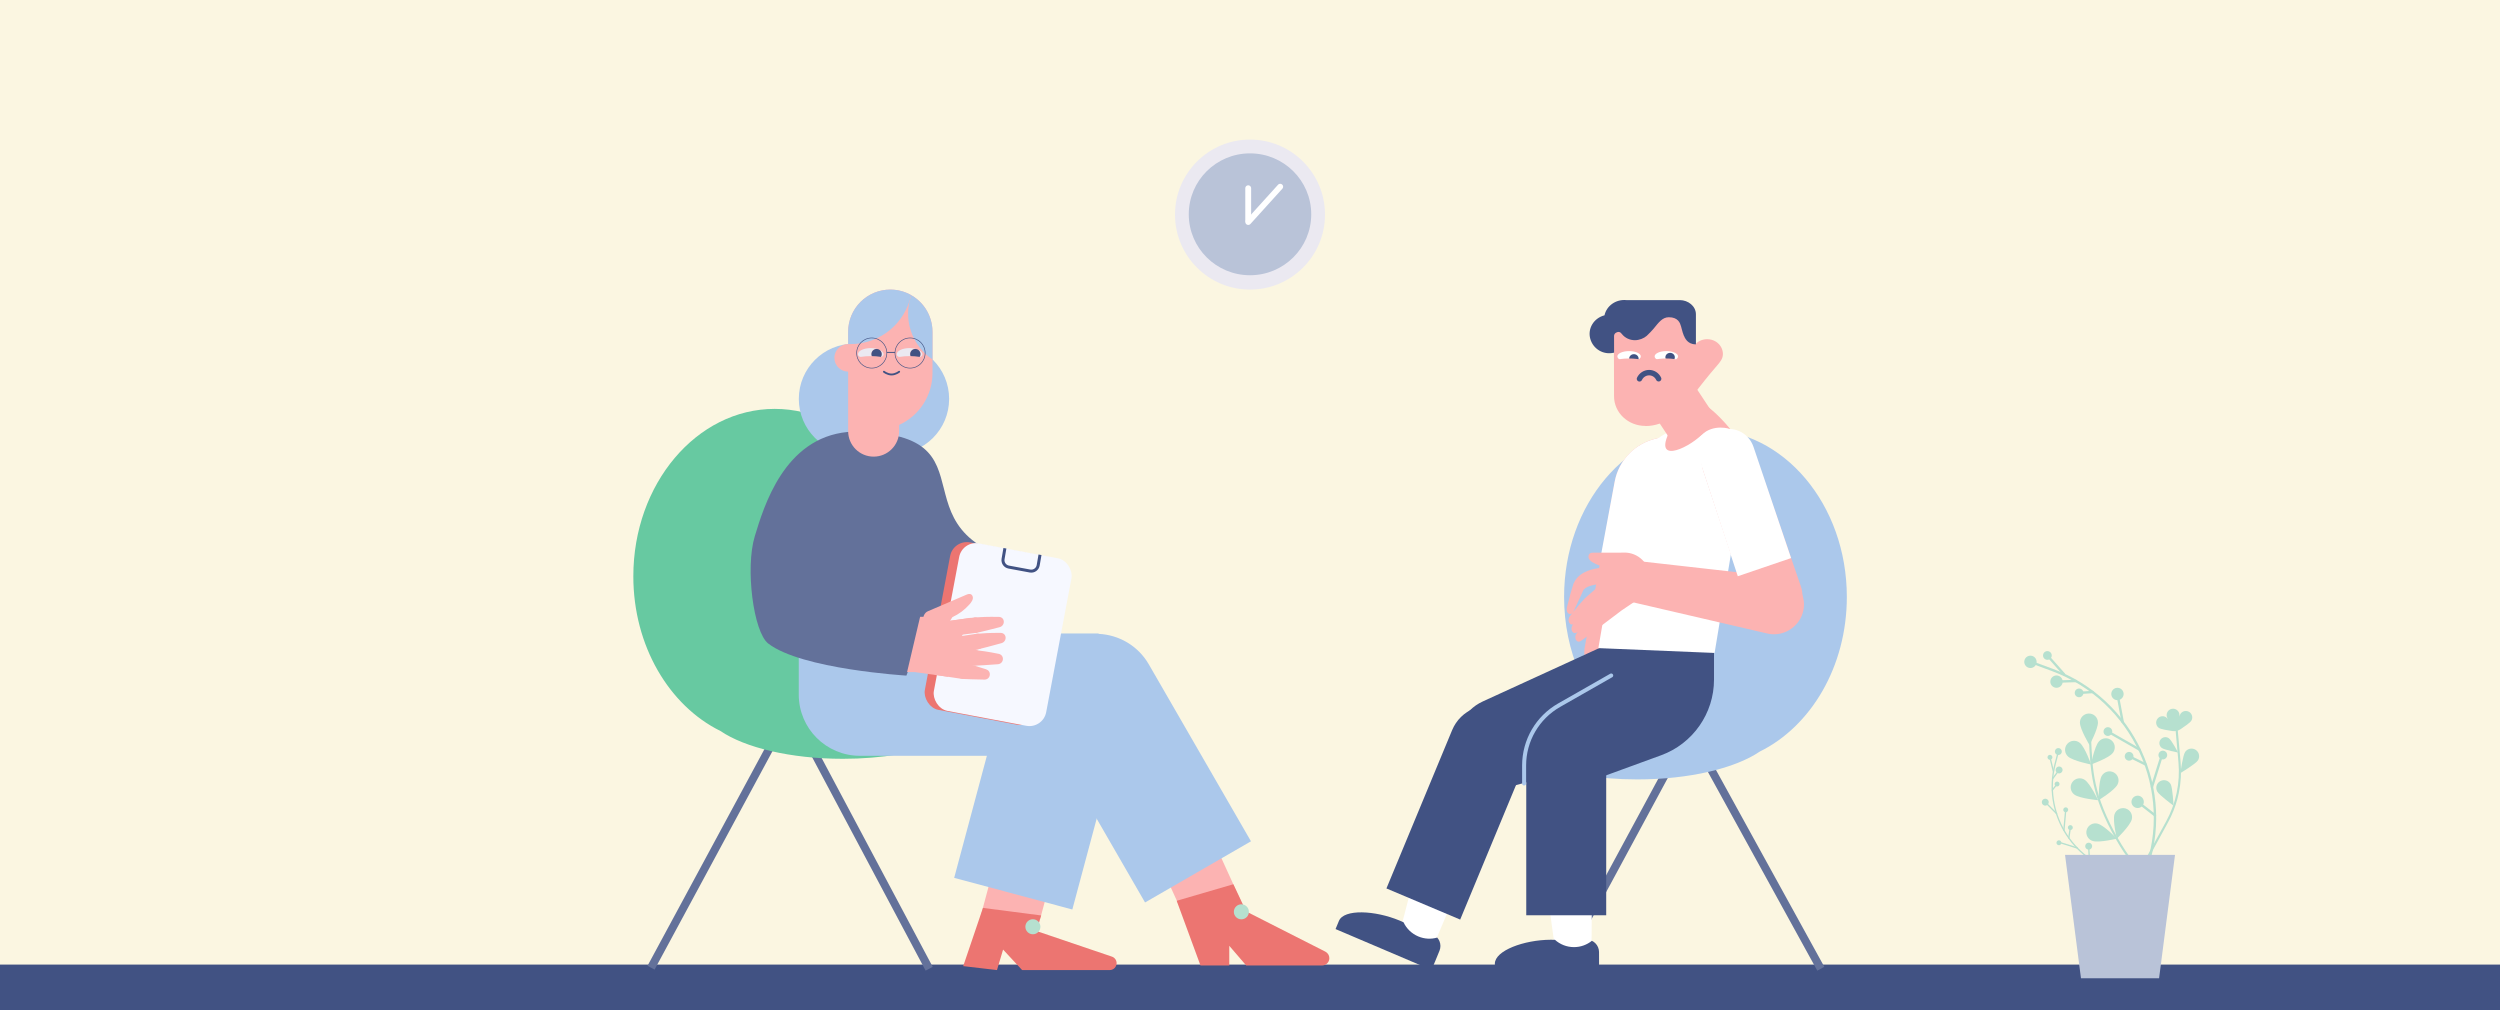 <?xml version="1.0" encoding="UTF-8"?>
<svg xmlns="http://www.w3.org/2000/svg" width="1200" height="485" viewBox="0 0 1200 485" fill="none">
  <rect x="0" y="0" width="1200" height="485" fill="#333333" stroke="none"/>
  <g clip-path="url(#clip0_1671_157)">
    <rect width="1200" height="485" fill="#FBF6E1"></rect>
    <rect y="463" width="1234" height="110" fill="#415283"></rect>
    <path d="M372.339 353.641L312.5 464.498" stroke="#63719A" stroke-width="3.85"></path>
    <path d="M386.778 353.641L446 464.998" stroke="#63719A" stroke-width="3.85"></path>
    <path d="M371.858 196.266C409.336 196.266 439.718 232.25 439.718 276.638C439.718 289.779 437.054 302.183 432.332 313.136C455.976 317.311 472.444 326.657 472.444 337.518C472.444 352.269 442.062 364.229 404.585 364.229C379.46 364.228 357.525 358.853 345.795 350.865C321.254 338.763 304 310.087 304 276.638C304 232.25 334.381 196.266 371.858 196.266Z" fill="#67C9A1"></path>
    <rect x="476.258" y="419.094" width="27.928" height="24.48" transform="rotate(15 476.258 419.094)" fill="#FCB3B2"></rect>
    <rect width="27.928" height="24.48" transform="matrix(-0.91 0.415 0.415 0.91 585.402 410)" fill="#FCB3B2"></rect>
    <path d="M576.231 463.431L564.809 432.378L592 424.438L598.176 437.5L636.169 456.788C637.348 457.387 638.091 458.597 638.091 459.919C638.091 461.859 636.519 463.431 634.579 463.431H598.176L590.055 453.986V463.431H576.231Z" fill="#EC7571"></path>
    <path d="M462.34 463.738L471.824 435.797L499.76 439.419L497.346 446.835L533.724 459.18C535.069 459.637 535.974 460.899 535.974 462.32C535.974 464.151 534.489 465.635 532.658 465.635H490.621L481.481 455.804L478.55 465.635L462.34 463.738Z" fill="#EC7571"></path>
    <path d="M527.306 304.253C536.981 304.687 546.238 309.896 551.44 318.906L600.469 403.826L549.62 433.184L508.976 362.785H412.764C396.55 362.785 383.406 349.641 383.406 333.428V304.07H527.306V304.253Z" fill="#ABC8EB"></path>
    <path d="M519.338 305.894C534.999 310.09 544.293 326.188 540.097 341.849L514.718 436.564L458.004 421.368L483.383 326.653C487.579 310.992 503.677 301.698 519.338 305.894Z" fill="#ABC8EB"></path>
    <path d="M409.942 217.984C424.585 217.984 436.455 206.114 436.455 191.472C436.455 176.831 424.585 164.961 409.942 164.961C395.3 164.961 383.43 176.831 383.43 191.472C383.43 206.114 395.3 217.984 409.942 217.984Z" fill="#ABC8EB"></path>
    <path d="M429.071 217.984C443.714 217.984 455.584 206.114 455.584 191.472C455.584 176.831 443.714 164.961 429.071 164.961C414.429 164.961 402.559 176.831 402.559 191.472C402.559 206.114 414.429 217.984 429.071 217.984Z" fill="#ABC8EB"></path>
    <path d="M362.298 257.392C366.63 243.195 376.359 210.229 406.92 207.341C485.467 205.897 419.328 259.559 503.265 272.552V281.937V287.232L444.594 299.744L435.073 324.289C435.073 324.289 384.677 321.257 368.75 308.889C361.623 303.354 357.672 272.552 362.298 257.392Z" fill="#63719A"></path>
    <path d="M447.59 159.241V179.073C447.59 184.32 446.081 189.455 443.244 193.868C440.408 198.281 436.362 201.785 431.589 203.963V206.945C431.589 213.705 426.109 219.185 419.349 219.185C412.589 219.185 407.109 213.705 407.109 206.945V159.241C407.109 153.873 409.242 148.724 413.038 144.928C416.834 141.133 421.983 139 427.351 139C432.719 139.001 437.867 141.134 441.662 144.929C445.458 148.725 447.59 153.873 447.59 159.241Z" fill="#FCB3B2"></path>
    <path d="M407.11 178.376C410.759 178.376 413.716 175.418 413.716 171.77C413.716 168.122 410.759 165.164 407.11 165.164C403.462 165.164 400.504 168.122 400.504 171.77C400.504 175.418 403.462 178.376 407.11 178.376Z" fill="#FCB3B2"></path>
    <path d="M420.751 167.496C420.99 167.496 421.228 167.532 421.457 167.601C420.332 167.244 419.158 167.067 417.977 167.079C414.585 167.079 411.832 168.409 411.832 170.051C411.832 170.074 411.832 170.1 411.832 170.124C411.843 170.301 411.892 170.474 411.975 170.632C412.057 170.789 412.172 170.928 412.312 171.038C412.452 171.148 412.614 171.227 412.786 171.271C412.959 171.314 413.138 171.321 413.314 171.29C414.857 171.049 416.418 170.931 417.98 170.937H418.467C418.339 170.634 418.274 170.307 418.275 169.978C418.275 169.652 418.338 169.33 418.463 169.029C418.587 168.728 418.769 168.454 418.999 168.224C419.229 167.993 419.502 167.81 419.803 167.686C420.103 167.561 420.426 167.496 420.751 167.496Z" fill="#EBE9F1"></path>
    <path d="M421.656 167.672C421.996 167.805 422.302 168.012 422.552 168.278C422.802 168.544 422.991 168.862 423.104 169.209C423.217 169.556 423.251 169.924 423.205 170.286C423.159 170.648 423.034 170.995 422.838 171.303C423.16 171.31 423.474 171.193 423.713 170.976C423.952 170.759 424.099 170.458 424.124 170.136V170.063C424.124 169.078 423.155 168.211 421.656 167.672Z" fill="#EBE9F1"></path>
    <path d="M421.66 167.664C421.592 167.636 421.525 167.613 421.459 167.594C421.009 167.461 420.531 167.458 420.08 167.586C419.629 167.714 419.224 167.967 418.911 168.316C418.598 168.665 418.39 169.096 418.312 169.558C418.234 170.02 418.288 170.495 418.469 170.927C419.868 170.943 421.264 171.06 422.646 171.277C422.71 171.289 422.776 171.295 422.841 171.295C423.037 170.987 423.163 170.64 423.209 170.278C423.255 169.915 423.22 169.548 423.107 169.201C422.995 168.853 422.806 168.536 422.556 168.27C422.306 168.004 422 167.797 421.66 167.664Z" fill="#415283"></path>
    <path d="M439.348 167.496C439.587 167.496 439.825 167.532 440.054 167.601C438.931 167.244 437.758 167.068 436.58 167.079C433.185 167.079 430.435 168.409 430.435 170.051C430.433 170.075 430.433 170.099 430.435 170.123C430.446 170.301 430.494 170.474 430.576 170.632C430.659 170.789 430.773 170.928 430.913 171.038C431.053 171.148 431.214 171.227 431.386 171.271C431.559 171.314 431.738 171.321 431.913 171.29C433.457 171.049 435.018 170.931 436.58 170.937H437.07C436.941 170.634 436.875 170.307 436.875 169.978C436.874 169.321 437.134 168.69 437.598 168.225C438.061 167.759 438.691 167.497 439.348 167.496Z" fill="#EBE9F1"></path>
    <path d="M440.262 167.672C440.601 167.806 440.907 168.013 441.157 168.278C441.408 168.544 441.596 168.861 441.71 169.208C441.823 169.555 441.858 169.923 441.813 170.285C441.768 170.647 441.644 170.995 441.449 171.303C441.771 171.31 442.084 171.193 442.323 170.976C442.562 170.759 442.708 170.458 442.732 170.136C442.732 170.113 442.732 170.087 442.732 170.063C442.729 169.078 441.758 168.211 440.262 167.672Z" fill="#EBE9F1"></path>
    <path d="M440.258 167.665C440.191 167.639 440.124 167.615 440.054 167.595C439.605 167.461 439.126 167.458 438.675 167.586C438.224 167.713 437.818 167.967 437.505 168.316C437.193 168.665 436.986 169.097 436.909 169.559C436.832 170.022 436.888 170.497 437.07 170.929C438.468 170.945 439.863 171.062 441.244 171.279C441.31 171.29 441.376 171.296 441.442 171.296C441.637 170.988 441.762 170.641 441.808 170.279C441.853 169.917 441.818 169.55 441.705 169.203C441.593 168.856 441.405 168.538 441.155 168.273C440.905 168.007 440.6 167.799 440.261 167.665H440.258Z" fill="#415283"></path>
    <path d="M427.351 139C424.693 139 422.061 139.524 419.605 140.541C417.149 141.558 414.918 143.049 413.038 144.928C411.158 146.808 409.667 149.039 408.65 151.495C407.633 153.951 407.109 156.583 407.109 159.241V165.135C407.518 165.15 407.929 165.159 408.34 165.159C415.138 165.159 421.729 162.819 427.006 158.534C432.284 154.249 435.925 148.278 437.32 141.625C434.281 139.899 430.846 138.995 427.351 139Z" fill="#ABC8EB"></path>
    <path d="M431.593 178.43C431.593 178.43 429.957 179.76 427.939 179.76C425.92 179.76 424.281 178.43 424.281 178.43" stroke="#415283" stroke-width="0.905" stroke-miterlimit="10" stroke-linecap="round"></path>
    <path d="M437.408 141.68C435.442 147.225 435.375 153.267 437.218 158.855C439.061 164.442 442.71 169.259 447.59 172.546V159.24C447.591 155.676 446.649 152.174 444.861 149.09C443.073 146.007 440.502 143.45 437.408 141.68Z" fill="#ABC8EB"></path>
    <circle cx="7.388" cy="7.388" r="7.237" transform="matrix(-1 0 0 1 444.223 162.07)" stroke="#415283" stroke-width="0.302"></circle>
    <circle cx="7.388" cy="7.388" r="7.237" transform="matrix(-1 0 0 1 425.824 162.07)" stroke="#415283" stroke-width="0.302"></circle>
    <path d="M429.598 169.156H425.677" stroke="#415283" stroke-width="0.452"></path>
    <rect x="457.586" y="258.836" width="54.865" height="81.816" rx="8.182" transform="rotate(10.691 457.586 258.836)" fill="#EC7571"></rect>
    <rect x="461.918" y="259.32" width="54.865" height="81.816" rx="8.182" transform="rotate(10.691 461.918 259.32)" fill="#F6F8FF"></rect>
    <path d="M482.354 263.164L481.472 268.311C481.16 270.127 482.365 271.857 484.177 272.193L494.396 274.091C496.243 274.434 498.014 273.2 498.332 271.348L499.198 266.292" stroke="#415283" stroke-width="1.444"></path>
    <path d="M479.806 301.056C480.997 300.739 481.919 299.655 481.823 298.288C481.728 296.92 480.673 296.13 479.461 296.104C474.042 295.996 470.636 296.185 468.212 296.354C466.392 296.48 464.893 298.475 465.036 300.525C465.179 302.576 466.967 304.196 468.762 303.777C471.148 303.221 474.497 302.47 479.806 301.056Z" fill="#FCB3B2"></path>
    <path d="M471.197 299.667C471.163 299.18 471.044 298.708 470.848 298.279C470.651 297.851 470.381 297.474 470.052 297.17C469.723 296.866 469.341 296.64 468.93 296.507C468.518 296.374 468.085 296.335 467.653 296.392L467.656 296.384L452.278 298.434C451.407 298.55 450.599 299.053 450.031 299.832C449.463 300.61 449.183 301.601 449.251 302.586C449.32 303.571 449.732 304.47 450.396 305.084C451.061 305.699 451.923 305.979 452.794 305.863L468.171 303.819C468.603 303.762 469.023 303.609 469.409 303.369C469.794 303.129 470.137 302.807 470.418 302.422C470.699 302.036 470.912 301.594 471.046 301.122C471.18 300.649 471.231 300.155 471.197 299.667Z" fill="#FCB3B2"></path>
    <path d="M480.706 308.719C481.892 308.389 482.802 307.286 482.691 305.922C482.579 304.558 481.511 303.788 480.3 303.776C474.88 303.747 471.474 304 469.048 304.205C467.23 304.36 465.761 306.378 465.923 308.425C466.085 310.471 467.897 312.06 469.69 311.615C472.071 311.021 475.411 310.217 480.706 308.719Z" fill="#FCB3B2"></path>
    <path d="M472.476 307.417C472.395 306.434 471.972 305.543 471.3 304.939C470.627 304.336 469.761 304.07 468.891 304.2L468.892 304.191L453.531 306.485C452.662 306.615 451.859 307.13 451.301 307.917C450.743 308.703 450.475 309.698 450.555 310.681C450.724 312.735 453.396 315.919 455.208 315.649L469.683 311.608C471.501 311.347 472.651 309.465 472.476 307.417Z" fill="#FCB3B2"></path>
    <path d="M479.023 318.826C480.237 318.725 481.293 317.813 481.391 316.441C481.49 315.069 480.558 314.088 479.379 313.844C474.082 312.751 470.719 312.337 468.306 312.062C466.503 311.858 464.755 313.57 464.607 315.634C464.46 317.698 465.987 319.628 467.806 319.536C470.226 319.414 473.616 319.274 479.023 318.826Z" fill="#FCB3B2"></path>
    <path d="M471.11 315.84C471.145 315.35 471.095 314.86 470.962 314.398C470.829 313.937 470.617 313.514 470.336 313.152C470.056 312.791 469.714 312.498 469.329 312.291C468.944 312.085 468.523 311.968 468.092 311.947L452.717 311.207L452.716 311.217C452.284 311.196 451.85 311.272 451.439 311.441C451.027 311.609 450.645 311.867 450.315 312.199C449.986 312.532 449.714 312.932 449.517 313.377C449.319 313.823 449.2 314.304 449.165 314.795C449.13 315.286 449.18 315.776 449.313 316.237C449.445 316.698 449.658 317.122 449.938 317.483C450.218 317.845 450.56 318.137 450.945 318.344C451.331 318.551 451.751 318.668 452.182 318.689L467.557 319.428C467.989 319.449 468.424 319.372 468.837 319.203C469.249 319.034 469.631 318.776 469.961 318.443C470.292 318.109 470.563 317.708 470.76 317.261C470.957 316.815 471.076 316.332 471.11 315.84Z" fill="#FCB3B2"></path>
    <path d="M472.562 326.21C473.775 326.222 474.893 325.427 475.099 324.053C475.304 322.679 474.46 321.619 473.304 321.249C468.13 319.63 465.52 318.783 463.153 318.272C461.379 317.889 459.349 319.597 459.043 321.644C458.737 323.691 460.105 325.786 461.914 325.888C464.326 326.001 467.163 326.118 472.562 326.21Z" fill="#FCB3B2"></path>
    <path d="M468.765 323.122C469.071 321.075 463.513 318.547 461.72 318.278L461.721 318.27L450.866 316.647L450.865 316.655C450.004 316.527 449.119 316.794 448.406 317.398C447.693 318.002 447.21 318.894 447.063 319.877C446.916 320.861 447.117 321.855 447.622 322.641C448.127 323.428 448.895 323.942 449.756 324.071L460.612 325.694C462.404 325.965 468.459 325.169 468.765 323.122Z" fill="#FCB3B2"></path>
    <path d="M463.97 285.424C458.534 287.753 457.952 288.01 454.973 289.287C454.93 289.304 454.887 289.325 454.845 289.345L454.832 289.35L445.382 293.398C444.973 293.574 444.594 293.838 444.269 294.176C443.944 294.514 443.678 294.918 443.486 295.367C443.295 295.816 443.182 296.299 443.153 296.79C443.125 297.281 443.182 297.77 443.321 298.228C443.902 300.162 452.142 302.387 453.864 301.649C453.864 301.649 456.986 296.323 457.124 296.252C460.431 294.646 462.846 292.901 465.385 290.073C466.271 289.084 467.294 287.65 466.901 286.371C466.508 285.092 465.443 284.788 463.97 285.424Z" fill="#FCB3B2"></path>
    <path d="M465.934 296.539L449.724 298.937L443.393 296.072L441.654 296.072L435.398 322.601L439.08 322.601L454.966 324.839L456.435 317.588L462.887 302.685L465.934 296.539Z" fill="#FCB3B2"></path>
    <circle cx="595.856" cy="437.672" r="3.61" fill="#B6E0CF"></circle>
    <circle cx="495.785" cy="444.844" r="3.61" fill="#B6E0CF"></circle>
    <path d="M818.142 363.531L873.984 464.996" stroke="#63719A" stroke-width="3.85"></path>
    <path d="M803.702 363.531L749.984 462.996" stroke="#63719A" stroke-width="3.85"></path>
    <path d="M818.622 206.156C781.145 206.156 750.763 242.14 750.763 286.528C750.763 299.67 753.427 312.074 758.148 323.026C734.505 327.201 718.037 336.548 718.036 347.408C718.036 362.16 748.418 374.119 785.896 374.119C811.02 374.119 832.955 368.743 844.686 360.756C869.227 348.654 886.48 319.978 886.48 286.528C886.48 242.14 856.099 206.157 818.622 206.156Z" fill="#ABC8EB"></path>
    <circle cx="600" cy="103" r="35.297" fill="#EBE9F1" stroke="#EBE9F1" stroke-width="1.406"></circle>
    <ellipse cx="600" cy="102.867" rx="29.391" ry="29.25" fill="#B9C3D8"></ellipse>
    <path d="M599.141 105.82L599.141 90.352" stroke="white" stroke-width="2.812" stroke-linecap="round"></path>
    <path d="M599.164 106.563L606.83 98.094L614.496 89.625" stroke="white" stroke-width="2.812" stroke-linecap="round"></path>
    <path d="M992.724 363.181C995.179 365.299 1003.74 366.963 1003.74 366.963C1003.74 366.963 1000.83 358.743 998.376 356.624C996.567 355.065 993.836 355.265 992.275 357.08C990.713 358.895 990.915 361.621 992.724 363.181Z" fill="#B6E0CF"></path>
    <path d="M1007.44 355.941C1005.33 358.397 1003.66 366.954 1003.66 366.954C1003.66 366.954 1011.88 364.049 1013.99 361.592C1015.59 359.81 1015.44 357.073 1013.65 355.479C1011.87 353.885 1009.14 354.037 1007.54 355.819C1007.51 355.859 1007.48 355.898 1007.44 355.941Z" fill="#B6E0CF"></path>
    <path d="M1008.79 372.492C1007.23 375.334 1007.37 384.05 1007.37 384.05C1007.37 384.05 1014.82 379.505 1016.37 376.662C1017.52 374.565 1016.76 371.937 1014.66 370.782C1012.57 369.627 1009.95 370.397 1008.79 372.492Z" fill="#B6E0CF"></path>
    <path d="M1000.73 374.364C1003.39 376.222 1007.11 384.103 1007.11 384.103C1007.11 384.103 998.43 383.314 995.774 381.457C993.814 380.088 993.337 377.389 994.706 375.427C996.079 373.473 998.778 372.997 1000.73 374.364Z" fill="#B6E0CF"></path>
    <path d="M1004.57 403.698C1007.68 404.597 1016.15 402.549 1016.15 402.549C1016.15 402.549 1010.09 396.286 1006.97 395.387C1004.68 394.718 1002.28 396.035 1001.61 398.333C1000.94 400.63 1002.26 403.026 1004.56 403.695C1004.56 403.695 1004.56 403.696 1004.57 403.698Z" fill="#B6E0CF"></path>
    <path d="M1014.93 390.973C1014.04 394.087 1016.08 402.558 1016.08 402.558C1016.08 402.558 1022.35 396.492 1023.24 393.377C1023.88 391.071 1022.53 388.69 1020.23 388.05C1017.96 387.425 1015.61 388.726 1014.93 390.973Z" fill="#B6E0CF"></path>
    <path d="M998.363 346.926C998.445 350.167 1002.96 357.624 1002.96 357.624C1002.96 357.624 1007.1 349.95 1007.02 346.709C1006.96 344.318 1004.98 342.433 1002.59 342.493C1000.19 342.553 998.304 344.534 998.363 346.926Z" fill="#B6E0CF"></path>
    <path d="M1034.95 424.438C1035.01 424.211 1034.91 423.964 1034.69 423.846C1034.67 423.835 1032.52 422.669 1029.21 419.444C1026.16 416.465 1021.48 411.078 1016.53 402.309C1004.88 381.705 1004.4 370.28 1003.73 354.463C1003.68 353.406 1003.64 352.319 1003.59 351.213C1003.58 350.93 1003.33 350.705 1003.05 350.718C1002.77 350.732 1002.54 350.974 1002.56 351.257C1002.6 352.362 1002.65 353.45 1002.69 354.507C1003.37 370.467 1003.86 381.995 1015.63 402.817C1020.67 411.721 1025.43 417.201 1028.54 420.225C1031.93 423.534 1034.12 424.708 1034.21 424.755C1034.46 424.887 1034.77 424.794 1034.91 424.539C1034.93 424.509 1034.94 424.477 1034.95 424.438Z" fill="#B6E0CF"></path>
    <path d="M1016.95 419.009L1028.48 421.991C1028.65 422.037 1028.83 421.93 1028.88 421.758C1028.92 421.586 1028.82 421.409 1028.64 421.363L1017.12 418.381C994.52 412.558 980.922 389.513 986.752 366.91C986.758 366.888 986.764 366.866 986.77 366.844L988.328 360.83C988.374 360.658 988.267 360.481 988.095 360.435C987.924 360.389 987.747 360.496 987.701 360.667L986.142 366.682C980.187 389.619 993.951 413.041 1016.89 418.996C1016.9 418.995 1016.93 419.001 1016.95 419.009Z" fill="#B6E0CF"></path>
    <path d="M1002.81 412.397C1002.84 412.406 1002.88 412.409 1002.91 412.406C1003.09 412.395 1003.23 412.241 1003.21 412.066L1002.89 406.123C1002.88 405.942 1002.72 405.806 1002.54 405.817C1002.36 405.827 1002.23 405.981 1002.24 406.162L1002.56 412.105C1002.57 412.244 1002.67 412.366 1002.81 412.397Z" fill="#B6E0CF"></path>
    <path d="M996.952 407.339C997.124 407.385 997.303 407.29 997.356 407.115C997.402 406.943 997.308 406.763 997.132 406.71L988.436 403.994C988.266 403.942 988.081 404.035 988.028 404.211C987.976 404.381 988.071 404.561 988.239 404.618L996.935 407.334C996.941 407.336 996.946 407.337 996.952 407.339Z" fill="#B6E0CF"></path>
    <path d="M990.599 398.843C990.615 398.848 990.632 398.852 990.65 398.851C990.829 398.869 990.985 398.733 991.003 398.554L991.874 388.721C991.892 388.542 991.763 388.382 991.584 388.364C991.405 388.346 991.245 388.475 991.227 388.654C991.225 388.66 991.224 388.665 991.224 388.665L990.353 398.498C990.34 398.655 990.444 398.802 990.599 398.843Z" fill="#B6E0CF"></path>
    <path d="M987.071 390.841C987.242 390.887 987.425 390.781 987.465 390.608C987.495 390.497 987.461 390.381 987.382 390.3L981.956 384.796C981.831 384.668 981.623 384.666 981.495 384.792C981.366 384.917 981.364 385.125 981.49 385.253L986.915 390.757C986.963 390.8 987.015 390.826 987.071 390.841Z" fill="#B6E0CF"></path>
    <path d="M985.042 379.535C985.164 379.568 985.301 379.522 985.381 379.424L987.66 376.549C987.769 376.406 987.746 376.204 987.61 376.09C987.467 375.98 987.265 376.003 987.15 376.145L984.872 379.02C984.762 379.163 984.785 379.365 984.926 379.48C984.962 379.502 985.004 379.525 985.042 379.535Z" fill="#B6E0CF"></path>
    <path d="M992.947 402.518C992.958 402.521 992.969 402.524 992.98 402.527C993.156 402.556 993.327 402.43 993.35 402.252L994.154 396.814C994.178 396.636 994.056 396.473 993.88 396.443C993.703 396.414 993.539 396.542 993.509 396.718L992.705 402.156C992.686 402.318 992.786 402.475 992.947 402.518Z" fill="#B6E0CF"></path>
    <path d="M985.159 374.125C985.286 374.159 985.424 374.113 985.501 374.003L988.637 369.766C988.741 369.621 988.712 369.418 988.57 369.308C988.425 369.204 988.222 369.233 988.112 369.376L984.976 373.613C984.872 373.757 984.9 373.961 985.043 374.071C985.084 374.093 985.12 374.115 985.159 374.125Z" fill="#B6E0CF"></path>
    <path d="M985.505 370.432C985.555 370.445 985.613 370.449 985.665 370.433C985.837 370.39 985.948 370.218 985.907 370.041L984.324 363.535C984.283 363.358 984.104 363.251 983.932 363.294C983.76 363.337 983.647 363.514 983.69 363.686L985.272 370.191C985.3 370.311 985.387 370.406 985.505 370.432Z" fill="#B6E0CF"></path>
    <path d="M1004.18 406.586C1003.94 407.476 1003.02 408.005 1002.13 407.766C1001.24 407.528 1000.71 406.612 1000.95 405.722C1001.19 404.831 1002.1 404.303 1003 404.541C1003.89 404.78 1004.41 405.695 1004.18 406.586Z" fill="#B6E0CF"></path>
    <path d="M983.343 385.469C983.105 386.359 982.189 386.888 981.299 386.649C980.408 386.41 979.88 385.495 980.119 384.605C980.357 383.714 981.273 383.186 982.163 383.424C983.053 383.663 983.582 384.578 983.343 385.469Z" fill="#B6E0CF"></path>
    <path d="M989.43 404.831C989.261 405.462 988.613 405.836 987.983 405.667C987.352 405.498 986.978 404.85 987.147 404.22C987.316 403.589 987.964 403.215 988.594 403.384C989.225 403.553 989.599 404.201 989.43 404.831Z" fill="#B6E0CF"></path>
    <path d="M994.903 397.542C994.734 398.172 994.086 398.547 993.455 398.378C992.825 398.209 992.451 397.561 992.62 396.93C992.789 396.3 993.437 395.926 994.067 396.095C994.697 396.264 995.071 396.912 994.903 397.542Z" fill="#B6E0CF"></path>
    <path d="M992.688 389.003C992.519 389.633 991.871 390.008 991.241 389.839C990.61 389.67 990.236 389.022 990.405 388.391C990.574 387.761 991.222 387.387 991.852 387.556C992.483 387.725 992.857 388.373 992.688 389.003Z" fill="#B6E0CF"></path>
    <path d="M988.539 376.636C988.37 377.266 987.722 377.64 987.092 377.471C986.462 377.303 986.088 376.655 986.257 376.024C986.426 375.394 987.073 375.02 987.704 375.189C988.334 375.358 988.708 376.005 988.539 376.636Z" fill="#B6E0CF"></path>
    <path d="M985.117 363.816C984.948 364.446 984.301 364.82 983.67 364.651C983.04 364.482 982.666 363.834 982.835 363.204C983.004 362.574 983.652 362.199 984.282 362.368C984.912 362.537 985.286 363.185 985.117 363.816Z" fill="#B6E0CF"></path>
    <path d="M989.624 361.172C989.386 362.062 988.471 362.591 987.58 362.352C986.69 362.114 986.161 361.198 986.4 360.308C986.639 359.417 987.554 358.889 988.444 359.127C989.335 359.366 989.863 360.281 989.624 361.172Z" fill="#B6E0CF"></path>
    <path d="M989.992 370.008C989.753 370.898 988.838 371.427 987.947 371.188C987.057 370.949 986.529 370.034 986.767 369.144C987.006 368.253 987.921 367.725 988.811 367.963C989.702 368.202 990.23 369.117 989.992 370.008Z" fill="#B6E0CF"></path>
    <path d="M1030.23 418.885L1022.91 438.717C1022.82 439.026 1022.5 439.201 1022.19 439.113C1021.88 439.024 1021.7 438.704 1021.79 438.395C1021.8 438.367 1021.81 438.341 1021.82 438.313L1029.15 418.481C1032.66 408.975 1034.2 399.062 1033.74 389.026C1032.82 369.502 1024.34 351.101 1010.11 337.709C1002.78 330.829 994.256 325.562 984.746 322.052L974.399 318.228C974.102 318.119 973.947 317.787 974.058 317.484C974.169 317.181 974.5 317.032 974.802 317.143L985.149 320.966C994.799 324.532 1003.47 329.883 1010.9 336.863C1025.35 350.464 1033.95 369.142 1034.89 388.966C1035.37 399.167 1033.8 409.228 1030.23 418.885Z" fill="#B6E0CF"></path>
    <path d="M1034.93 391.564C1034.91 391.618 1034.89 391.67 1034.84 391.718C1034.65 391.968 1034.28 392.013 1034.03 391.821L1025.7 385.331C1025.44 385.143 1025.39 384.779 1025.58 384.52C1025.77 384.262 1026.13 384.211 1026.39 384.399C1026.4 384.408 1026.41 384.409 1026.42 384.418L1034.75 390.908C1034.94 391.062 1035.02 391.326 1034.93 391.564Z" fill="#B6E0CF"></path>
    <path d="M1033.48 377.905C1033.37 378.201 1033.04 378.35 1032.73 378.239C1032.45 378.128 1032.3 377.82 1032.39 377.535L1037.23 362.108C1037.32 361.801 1037.65 361.632 1037.95 361.732C1038.26 361.832 1038.43 362.15 1038.33 362.456L1033.49 377.883L1033.48 377.905Z" fill="#B6E0CF"></path>
    <path d="M1027.52 360.024C1027.51 360.056 1027.49 360.082 1027.48 360.108C1027.32 360.386 1026.97 360.482 1026.69 360.324L1011.48 351.639C1011.21 351.472 1011.12 351.116 1011.29 350.846C1011.45 350.586 1011.78 350.491 1012.05 350.635L1027.26 359.32C1027.51 359.463 1027.62 359.76 1027.52 360.024Z" fill="#B6E0CF"></path>
    <path d="M1019.44 346.795C1019.33 347.092 1019 347.247 1018.7 347.136C1018.51 347.067 1018.37 346.899 1018.33 346.7L1015.81 333.218C1015.75 332.906 1015.95 332.605 1016.27 332.546C1016.58 332.487 1016.88 332.692 1016.94 333.005L1019.47 346.486C1019.49 346.587 1019.48 346.698 1019.44 346.795Z" fill="#B6E0CF"></path>
    <path d="M1005 332.373C1004.92 332.59 1004.72 332.739 1004.49 332.749L997.992 333.163C997.673 333.178 997.402 332.927 997.392 332.61C997.379 332.304 997.61 332.039 997.921 332.009L1004.41 331.599C1004.73 331.578 1005.01 331.824 1005.02 332.137C1005.03 332.216 1005.02 332.297 1005 332.373Z" fill="#B6E0CF"></path>
    <path d="M1030.49 367.172C1030.49 367.194 1030.48 367.209 1030.47 367.23C1030.32 367.512 1029.98 367.633 1029.69 367.492L1020.94 363.158C1020.66 363.016 1020.54 362.67 1020.68 362.382C1020.83 362.093 1021.17 361.978 1021.46 362.121L1030.2 366.458C1030.47 366.584 1030.6 366.896 1030.49 367.172Z" fill="#B6E0CF"></path>
    <path d="M997.011 327.081C996.928 327.302 996.723 327.449 996.489 327.458L987.137 327.743C986.82 327.753 986.554 327.504 986.544 327.186C986.534 326.869 986.784 326.603 987.101 326.593L996.453 326.308C996.77 326.298 997.036 326.547 997.046 326.865C997.049 326.943 997.035 327.016 997.011 327.081Z" fill="#B6E0CF"></path>
    <path d="M991.28 323.856C991.171 324.154 990.838 324.308 990.541 324.199C990.45 324.162 990.374 324.112 990.31 324.042L982.421 315.146C982.205 314.91 982.22 314.546 982.456 314.33C982.692 314.114 983.056 314.128 983.272 314.364C983.276 314.371 983.281 314.373 983.285 314.38L991.169 323.274C991.311 323.431 991.352 323.656 991.28 323.856Z" fill="#B6E0CF"></path>
    <path d="M1027.55 387.455C1026.13 388.274 1024.32 387.788 1023.5 386.37C1022.68 384.952 1023.17 383.138 1024.59 382.319C1026.01 381.5 1027.82 381.986 1028.64 383.404C1029.46 384.823 1028.97 386.636 1027.55 387.455Z" fill="#B6E0CF"></path>
    <path d="M1019.24 333.876C1018.81 335.458 1017.19 336.397 1015.61 335.973C1014.02 335.549 1013.09 333.923 1013.51 332.341C1013.93 330.759 1015.56 329.82 1017.14 330.244C1018.72 330.668 1019.66 332.294 1019.24 333.876Z" fill="#B6E0CF"></path>
    <path d="M1040.18 362.966C1039.88 364.086 1038.73 364.751 1037.61 364.451C1036.49 364.151 1035.83 363 1036.13 361.88C1036.43 360.76 1037.58 360.095 1038.7 360.395C1039.82 360.695 1040.48 361.846 1040.18 362.966Z" fill="#B6E0CF"></path>
    <path d="M1024 363.568C1023.7 364.688 1022.55 365.352 1021.43 365.052C1020.31 364.752 1019.64 363.601 1019.94 362.481C1020.24 361.361 1021.4 360.696 1022.52 360.996C1023.64 361.297 1024.3 362.448 1024 363.568Z" fill="#B6E0CF"></path>
    <path d="M1013.81 351.693C1013.51 352.813 1012.36 353.477 1011.24 353.177C1010.12 352.877 1009.46 351.726 1009.76 350.606C1010.06 349.486 1011.21 348.821 1012.33 349.121C1013.45 349.422 1014.11 350.573 1013.81 351.693Z" fill="#B6E0CF"></path>
    <path d="M999.983 333.122C999.684 334.239 998.536 334.902 997.419 334.602C996.302 334.303 995.639 333.155 995.939 332.038C996.238 330.921 997.386 330.258 998.503 330.557C999.619 330.857 1000.28 332.005 999.983 333.122Z" fill="#B6E0CF"></path>
    <path d="M984.764 315.161C984.465 316.278 983.317 316.941 982.2 316.641C981.083 316.342 980.421 315.194 980.72 314.077C981.019 312.96 982.167 312.297 983.284 312.597C984.401 312.896 985.063 314.044 984.764 315.161Z" fill="#B6E0CF"></path>
    <path d="M977.477 318.454C977.053 320.036 975.427 320.975 973.845 320.551C972.263 320.128 971.324 318.501 971.748 316.919C972.172 315.337 973.798 314.398 975.38 314.822C976.962 315.246 977.901 316.872 977.477 318.454Z" fill="#B6E0CF"></path>
    <path d="M989.984 327.946C989.561 329.529 987.934 330.468 986.353 330.044C984.771 329.62 983.832 327.994 984.256 326.412C984.68 324.829 986.306 323.89 987.888 324.314C989.47 324.738 990.408 326.364 989.984 327.946Z" fill="#B6E0CF"></path>
    <path d="M1045.15 383.522C1045.4 382.596 1045.62 381.663 1045.81 380.73C1046.84 375.826 1047.13 370.809 1046.69 365.815L1045.29 350.166C1045.27 349.881 1045.01 349.671 1044.73 349.696C1044.45 349.722 1044.24 349.973 1044.26 350.254L1045.66 365.902C1046.09 370.793 1045.81 375.704 1044.81 380.514C1043.81 385.318 1042.1 389.939 1039.75 394.25L1028.78 414.335C1026.56 418.397 1024.85 422.729 1023.67 427.206C1022.5 431.685 1021.87 436.304 1021.81 440.932C1021.81 441.216 1022.04 441.45 1022.32 441.454C1022.61 441.459 1022.84 441.231 1022.84 440.947C1022.9 436.401 1023.51 431.868 1024.66 427.466C1025.81 423.065 1027.5 418.815 1029.68 414.826L1040.65 394.741C1042.59 391.193 1044.1 387.428 1045.15 383.522Z" fill="#B6E0CF"></path>
    <path d="M1035.45 379.893C1036.41 381.683 1043.28 386.688 1043.28 386.688C1043.28 386.688 1042.89 378.197 1041.93 376.407C1040.95 374.621 1038.73 373.959 1036.94 374.929C1035.16 375.89 1034.5 378.111 1035.45 379.893Z" fill="#B6E0CF"></path>
    <path d="M1048.85 360.964C1047.73 362.661 1046.59 371.084 1046.59 371.084C1046.59 371.084 1053.87 366.705 1054.99 365.009C1056.1 363.311 1055.62 361.033 1053.92 359.918C1052.23 358.818 1049.97 359.287 1048.85 360.964Z" fill="#B6E0CF"></path>
    <path d="M1037.69 359.033C1038.97 359.976 1045.5 361.221 1045.5 361.221C1045.5 361.221 1042.38 355.344 1041.1 354.401C1039.83 353.449 1038.03 353.708 1037.08 354.979C1036.12 356.25 1036.38 358.054 1037.65 359.006C1037.67 359.016 1037.68 359.025 1037.69 359.033Z" fill="#B6E0CF"></path>
    <path d="M1046.62 350.049C1045.49 350.802 1044.12 351.106 1042.77 350.912C1040.57 350.594 1037.27 350.032 1036.34 349.445C1034.92 348.511 1034.52 346.599 1035.46 345.18C1036.37 343.786 1038.22 343.373 1039.64 344.24C1039.89 344.403 1040.23 344.73 1040.59 345.15C1040.32 344.661 1040.13 344.24 1040.06 343.943C1039.68 342.281 1040.72 340.635 1042.39 340.256C1044.05 339.881 1045.69 340.922 1046.07 342.586C1046.14 342.901 1046.15 343.401 1046.1 344.007C1046.27 343.421 1046.43 342.949 1046.61 342.675C1047.53 341.248 1049.44 340.839 1050.87 341.763C1052.28 342.674 1052.7 344.545 1051.82 345.971C1051.22 346.91 1048.48 348.819 1046.62 350.049Z" fill="#B6E0CF"></path>
    <path d="M1021.76 416.841C1023.03 416.516 1024.33 417.279 1024.65 418.553C1024.85 419.337 1024.64 420.177 1024.08 420.765C1025.33 421.182 1026 422.526 1025.59 423.775C1025.17 425.023 1023.83 425.696 1022.58 425.278C1022.48 425.248 1022.4 425.213 1022.31 425.171C1022.17 425.103 1017.66 422.392 1017.66 422.392C1017.66 422.392 1020.23 418.027 1020.31 417.888C1020.64 417.366 1021.16 416.989 1021.76 416.841Z" fill="#B6E0CF"></path>
    <path d="M991.215 410.328H1044.01L1036.36 469.562H998.866L991.215 410.328Z" fill="#B9C3D8"></path>
    <path d="M671.193 450.164L687.832 454.463L705.409 412.837L682.491 406.766L671.193 450.164Z" fill="white"></path>
    <path d="M746.94 458.964L763.934 456.449L764.213 411.206L740.748 414.532L746.94 458.964Z" fill="white"></path>
    <path d="M673.69 442.699C673.076 442.412 672.448 442.135 671.808 441.869C659.98 436.936 645.058 436.231 642.673 442.064L641.06 445.95L687.128 465.572L688.908 461.341L688.923 461.305L690.961 456.337C691.563 454.866 691.553 453.211 690.935 451.737C690.671 451.107 690.305 450.533 689.858 450.033C686.97 450.872 683.778 450.757 680.775 449.489C677.532 448.12 675.085 445.649 673.69 442.699Z" fill="#415283"></path>
    <path d="M746.383 451.112C745.706 451.086 745.021 451.075 744.329 451.079C731.529 451.136 717.495 456.297 717.527 462.607V466.819L767.534 466.977L767.557 462.381L767.556 462.342L767.534 456.966C767.527 455.375 766.885 453.852 765.749 452.732C765.265 452.255 764.708 451.867 764.104 451.58C761.761 453.479 758.772 454.616 755.517 454.616C752.002 454.616 748.798 453.29 746.383 451.112Z" fill="#415283"></path>
    <path d="M799.082 187C799.082 187.008 799.066 187.017 799.066 187.025C797.467 187.441 795.443 187.691 793.257 187.691C791.07 187.691 789.047 187.441 787.448 187.025C787.448 187.017 787.431 187.008 787.431 187H799.082Z" fill="#EBE9F1"></path>
    <path d="M760.69 310.595C759.447 317.444 763.216 324.23 769.691 326.798C778.343 330.229 787.929 324.793 789.417 315.611L805.443 216.753C805.496 216.429 805.522 216.102 805.522 215.774C805.522 211.842 801.87 208.922 798.041 209.793L794.939 210.499C784.767 212.813 776.964 220.972 775.099 231.245L760.69 310.595Z" fill="#FCB3B2"></path>
    <path d="M768.582 265.827L791.541 270.662L805.34 217.004C805.463 216.523 805.526 216.028 805.526 215.531C805.526 211.731 801.995 208.908 798.294 209.75L794.91 210.519C784.749 212.831 776.942 220.958 775.031 231.211L768.582 265.827Z" fill="white"></path>
    <path d="M775.321 307.564C791.659 300.078 810.59 310.065 813.628 327.771C816.029 341.764 807.373 355.321 793.673 359.024L726.206 377.258C714.681 380.373 702.854 373.545 699.789 362.007C697.077 351.799 702.13 341.095 711.739 336.693L775.321 307.564Z" fill="#415283"></path>
    <path d="M822.723 302.109L822.723 326.211C822.723 342.443 812.566 356.97 797.328 362.532L760.727 375.891C749.366 380.038 736.936 373.56 733.832 361.876C731.247 352.147 736.057 341.943 745.21 337.736L822.723 302.109Z" fill="#415283"></path>
    <path d="M837.98 222.795C839.446 213.921 833.482 205.505 824.623 203.948C803.7 200.271 783.811 214.275 780.221 235.213L767.214 311.097L823.007 313.411L837.98 222.795Z" fill="white"></path>
    <path d="M839.255 291.38C841.318 297.602 847.453 301.231 853.822 299.997C862.085 298.395 867.182 289.457 864.413 281.421L841.902 216.074C839.718 209.735 833.203 206.298 826.786 208.1C819.36 210.184 815.044 218.371 817.487 225.739L839.255 291.38Z" fill="#FCB3B2"></path>
    <path d="M782.553 268.879C777.836 268.346 773.305 271.287 771.84 275.83C770.127 281.142 773.202 286.64 778.585 287.89L848.368 304.097C855.631 305.784 863.134 301.402 865.315 294.2C867.78 286.058 862.444 277.896 854.034 276.947L782.553 268.879Z" fill="#FCB3B2"></path>
    <path d="M834.14 276.593L859.729 267.877L841.682 214.512C839.284 207.42 831.619 203.997 824.732 206.943C818.146 209.76 814.699 217.381 816.934 224.186L834.14 276.593Z" fill="white"></path>
    <path d="M830.51 205.929C830.51 205.929 822.535 203.138 816.649 208.847C809.567 215.717 792.332 223.314 802.396 205.14C800.823 199.646 801.191 193.97 809.279 191.614C817.367 189.258 830.51 205.929 830.51 205.929Z" fill="#FCB3B2"></path>
    <path d="M697.022 350.465C701.089 340.664 712.312 336.065 722.088 340.192C731.864 344.32 736.491 355.612 732.424 365.413L700.889 441.401L665.487 426.454L697.022 350.465Z" fill="#415283"></path>
    <path d="M732.602 356.908C732.602 346.31 741.193 337.719 751.791 337.719C762.389 337.719 770.98 346.31 770.98 356.908V439.334H732.602V356.908Z" fill="#415283"></path>
    <path d="M731.578 376.079V367.405C731.578 355.458 737.984 344.428 748.362 338.509L773.383 324.234" stroke="#ABC8EB" stroke-width="1.926" stroke-linecap="round"></path>
    <path d="M823.558 163.95C822.341 163.204 820.921 162.806 819.471 162.806C817.088 162.806 815.03 163.844 813.917 165.13V165.102C808.379 165.102 807.996 159.509 807.057 156.197C806.598 154.577 805.682 151.734 801.06 151.734C794.575 151.734 793.433 163.211 783.98 161.897C783.424 161.818 782.875 161.719 782.349 161.605C780.508 161.193 778.848 160.504 777.638 159.232C776.503 158.471 774.654 158.962 774.677 160.795L774.692 168.875L774.737 190.223C774.737 198.075 781.47 204.443 789.774 204.443V204.5C799.384 204.5 806.305 197.876 810.416 192.582C816.683 184.502 819.936 180.388 824.19 175.47C825.587 173.85 826.932 172.279 826.992 170.119C826.992 170.055 827 169.998 827 169.934C826.992 167.511 825.7 165.258 823.558 163.95Z" fill="#FCB3B2"></path>
    <path d="M781.962 173.624C778.854 173.624 776.334 172.482 776.334 171.074C776.334 169.665 778.854 168.523 781.962 168.523C785.07 168.523 787.59 169.665 787.59 171.074C787.59 172.482 785.07 173.624 781.962 173.624Z" fill="white"></path>
    <path d="M784.266 174.25C783.015 174.25 782 173.299 782 172.125C782 170.951 783.015 170 784.266 170C785.517 170 786.531 170.951 786.531 172.125C786.531 173.299 785.517 174.25 784.266 174.25Z" fill="#415283"></path>
    <path d="M799.849 173.624C796.741 173.624 794.221 172.482 794.221 171.074C794.221 169.665 796.741 168.523 799.849 168.523C802.957 168.523 805.477 169.665 805.477 171.074C805.477 172.482 802.957 173.624 799.849 173.624Z" fill="white"></path>
    <path d="M799.427 171.897C799.19 170.744 799.995 169.63 801.223 169.408C802.452 169.186 803.64 169.94 803.876 171.093C804.113 172.245 803.309 173.36 802.08 173.582C800.851 173.803 799.664 173.049 799.427 171.897Z" fill="#415283"></path>
    <path d="M799.846 177.126C794.895 177.126 790.88 175.994 790.88 174.598C790.88 173.202 794.895 172.07 799.846 172.07C810.286 172.07 810.286 177.126 799.846 177.126Z" fill="#FCB3B2"></path>
    <path d="M781.963 172.07C786.923 172.07 790.93 173.211 790.93 174.598C790.93 175.985 786.9 177.126 781.963 177.126C779.197 177.126 776.717 176.768 775.072 176.209V172.965C776.717 172.428 779.197 172.07 781.963 172.07Z" fill="#FCB3B2"></path>
    <path d="M814.039 150.847C814.039 146.995 810.351 144.048 806.3 144.048H780.647C775.697 143.571 771.167 146.72 770.156 151.351C764.984 152.69 761.937 157.762 763.346 162.673C764.741 167.535 769.629 170.524 774.764 169.275L774.749 161.299C774.734 160.008 776.014 159.299 776.944 159.327C776.951 159.327 776.958 159.327 776.966 159.327C777.062 159.334 777.158 159.341 777.246 159.362C777.822 159.495 778.272 160.035 778.567 160.407C780.042 162.231 782.337 163.304 784.757 163.297C786.815 163.297 789.029 162.435 790.431 161.207C790.836 160.856 791.515 160.169 792.194 159.46C792.681 158.976 793.146 158.457 793.588 157.931C793.728 157.769 793.846 157.629 793.942 157.503C796.082 154.914 797.934 152.27 801.01 152.27C805.54 152.27 806.448 155.076 806.898 156.675C807.82 159.944 808.602 165.291 814.039 165.291V150.847Z" fill="#415283"></path>
    <path d="M786.947 181.843C787.365 180.954 788.02 180.203 788.837 179.675C789.653 179.148 790.598 178.866 791.56 178.863C792.523 178.86 793.465 179.135 794.277 179.656C795.089 180.178 795.738 180.925 796.149 181.81" stroke="#415283" stroke-width="2.61" stroke-linecap="round" stroke-linejoin="round"></path>
    <path d="M813.996 186L794 199.215L801.115 209.981C802.423 211.96 804.736 213.032 807.092 212.751C813.051 212.039 818.325 208.554 821.316 203.351C822.498 201.294 822.419 198.746 821.111 196.766L813.996 186Z" fill="#FCB3B2"></path>
    <path d="M791.925 277.255C791.848 270.503 786.283 265.107 779.531 265.238L777.458 265.278V265.29H772.057C769.539 265.302 769.045 265.266 764.449 265.29C763.204 265.302 762.472 266.006 762.481 267.271C762.49 268.536 763.579 269.396 764.467 269.921C766.939 271.377 769.091 271.986 771.819 272.153L771.617 272.273H771.544C760.476 272.774 756.75 276.785 755.358 279.996C755.294 280.139 755.239 280.282 755.184 280.437C754.443 282.777 753.436 286.083 752.117 291.479C751.824 292.684 752.072 293.985 752.95 294.534C753.573 294.928 754.241 294.749 754.754 294.224C754.379 294.689 753.994 295.191 753.591 295.716C752.905 296.611 752.667 297.912 753.243 298.927C753.683 299.691 754.388 299.918 755.065 299.715L755.01 299.786C754.305 300.658 754.049 301.959 754.617 302.985C755.184 304.012 756.228 304.119 757.07 303.499L757.299 303.332L756.841 303.905C756.136 304.776 755.88 306.077 756.448 307.104C757.015 308.13 758.059 308.238 758.901 307.617C762.682 304.859 765.264 302.89 766.93 301.601C767.049 301.541 767.168 301.469 767.278 301.386L777.962 293.317C778.035 293.269 778.099 293.209 778.163 293.15L786.572 287.47C789.961 285.182 791.972 281.344 791.925 277.255ZM755.294 293.46C757.592 288.673 758.956 285.618 759.936 283.433C761.172 281.165 766.06 280.485 768.605 280.282L760.659 287.253V287.265C760.494 287.408 760.338 287.587 760.201 287.778C758.974 289.127 757.354 290.953 755.102 293.782C755.175 293.687 755.239 293.567 755.294 293.46Z" fill="#FCB3B2"></path>
  </g>
  <defs>
    <clipPath id="clip0_1671_157">
      <rect width="1200" height="485" fill="white"></rect>
    </clipPath>
  </defs>
</svg>
